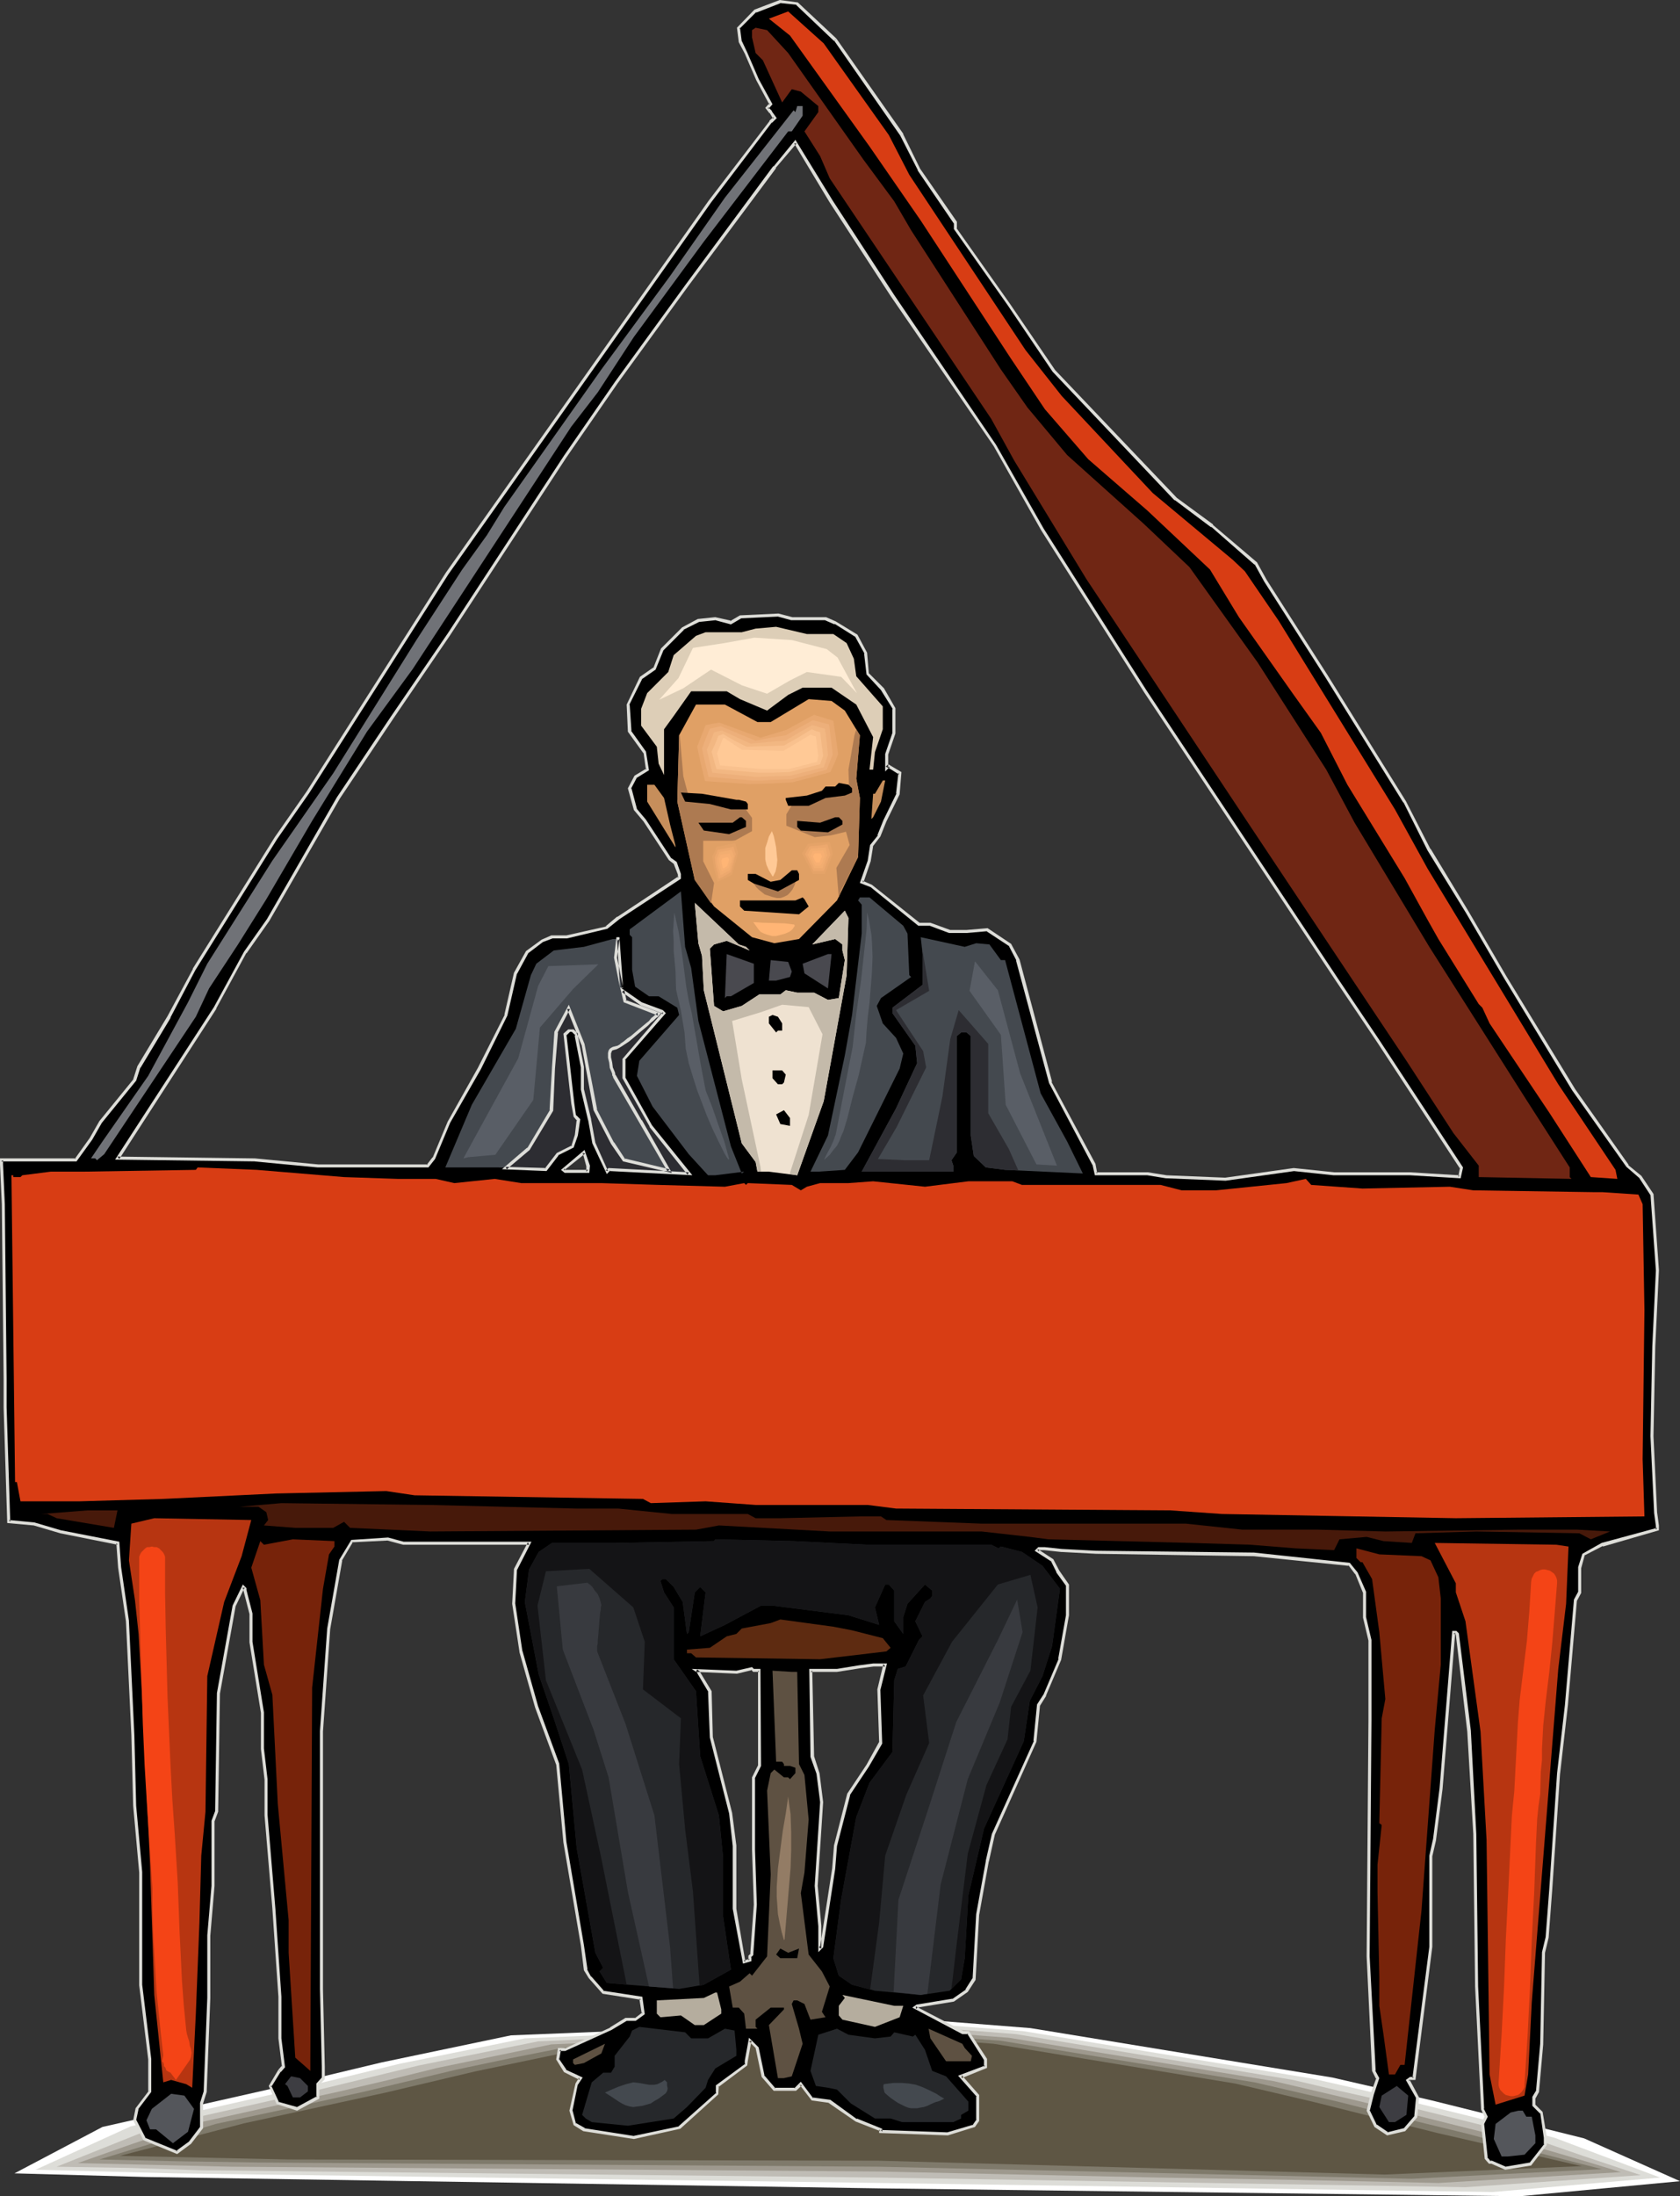 <?xml version="1.0" encoding="UTF-8" standalone="no"?>
<svg
   version="1.0"
   width="119.206mm"
   height="155.797mm"
   id="svg99"
   sodipodi:docname="Pianist 25.wmf"
   xmlns:inkscape="http://www.inkscape.org/namespaces/inkscape"
   xmlns:sodipodi="http://sodipodi.sourceforge.net/DTD/sodipodi-0.dtd"
   xmlns="http://www.w3.org/2000/svg"
   xmlns:svg="http://www.w3.org/2000/svg">
  <rect width="100%" height="100%" fill="#333333" stroke="none"/>
  <sodipodi:namedview
     id="namedview99"
     pagecolor="#ffffff"
     bordercolor="#000000"
     borderopacity="0.25"
     inkscape:showpageshadow="2"
     inkscape:pageopacity="0.0"
     inkscape:pagecheckerboard="0"
     inkscape:deskcolor="#d1d1d1"
     inkscape:document-units="mm" />
  <defs
     id="defs1">
    <pattern
       id="WMFhbasepattern"
       patternUnits="userSpaceOnUse"
       width="6"
       height="6"
       x="0"
       y="0" />
  </defs>
  <path
     style="fill:#ffffff;fill-opacity:1;fill-rule:evenodd;stroke:none"
     d="m 27.472,570.255 45.086,-10.18 29.734,-7.11 34.744,-7.272 48.157,-1.939 64.478,-2.101 26.664,2.101 80.962,13.25 26.664,6.14 40.885,10.18 25.694,11.473 -42.986,4.04 -171.134,-2.101 -197.637,-3.07 -34.906,-0.97 z"
     id="path1" />
  <path
     style="fill:#ddddd8;fill-opacity:1;fill-rule:evenodd;stroke:none"
     d="m 35.067,570.093 43.632,-9.857 28.603,-6.948 16.806,-3.393 16.645,-3.393 23.109,-0.97 23.109,-0.97 30.866,-0.97 30.866,-0.97 12.928,0.97 12.766,0.97 77.73,12.766 12.766,2.909 12.766,3.07 19.715,4.848 19.554,5.009 28.28,10.665 -22.462,1.939 -22.462,1.939 -164.024,-2.424 -94.859,-1.293 -94.859,-1.293 -18.422,-0.485 -18.584,-0.485 12.766,-5.817 z"
     id="path2" />
  <path
     style="fill:#bfbcb5;fill-opacity:1;fill-rule:evenodd;stroke:none"
     d="m 42.662,569.932 42.339,-9.534 27.31,-6.625 15.998,-3.232 15.998,-3.232 44.278,-1.939 29.734,-0.97 29.573,-0.97 24.563,1.939 74.336,12.281 12.282,2.909 12.282,2.747 37.814,9.372 15.352,5.333 15.514,5.171 -47.026,3.232 -156.914,-2.585 -90.981,-0.97 -90.981,-0.97 -19.392,-0.646 -19.554,-0.323 z"
     id="path3" />
  <path
     style="fill:#9e998e;fill-opacity:1;fill-rule:evenodd;stroke:none"
     d="m 50.258,569.77 20.362,-4.525 20.523,-4.525 13.09,-3.07 13.09,-3.232 30.542,-6.302 42.501,-1.778 56.56,-1.778 23.594,1.778 71.104,11.635 23.432,5.494 18.099,4.525 18.099,4.525 16.806,4.848 8.242,2.424 8.403,2.585 -48.965,2.909 -37.33,-0.808 -37.491,-0.646 -74.982,-1.616 -86.941,-0.646 -86.941,-0.646 -20.685,-0.485 -20.523,-0.485 14.706,-5.171 z"
     id="path4" />
  <path
     style="fill:#7f7a6b;fill-opacity:1;fill-rule:evenodd;stroke:none"
     d="m 57.853,569.447 19.715,-4.201 19.715,-4.363 25.048,-5.979 14.544,-3.07 14.706,-2.909 40.4,-1.778 27.149,-0.808 26.987,-0.97 11.15,0.97 11.15,0.808 68.034,11.15 11.15,2.585 11.15,2.585 17.291,4.363 17.291,4.201 18.099,4.848 18.099,4.686 -25.533,1.293 -25.371,1.293 -142.854,-3.232 -165.963,-1.131 -21.654,-0.323 -21.493,-0.485 z"
     id="path5" />
  <path
     style="fill:#5e5644;fill-opacity:1;fill-rule:evenodd;stroke:none"
     d="m 65.448,569.286 37.976,-8.241 23.917,-5.656 27.795,-5.817 38.461,-1.616 51.712,-1.616 21.17,1.616 64.802,10.665 21.331,5.009 32.805,8.241 38.784,8.888 -52.843,2.262 -135.744,-3.717 -158.206,-0.323 -45.248,-0.97 z"
     id="path6" />
  <path
     style="fill:#000000;fill-opacity:1;fill-rule:evenodd;stroke:none"
     d="m 235.775,453.101 1.616,-6.787 h -3.232 l -3.555,0.485 -6.141,1.131 h -7.11 l 0.485,22.946 1.616,4.525 0.97,7.756 -1.616,22.461 1.131,10.665 v 6.14 l 0.485,-0.485 3.07,-20.845 0.485,-6.14 3.555,-13.897 5.171,-7.595 3.555,-6.14 z m -11.797,-442.436 17.938,25.531 4.525,9.211 9.696,14.22 v 1.616 l 14.382,20.36 12.12,17.937 32.643,34.257 9.858,7.11 11.635,10.18 2.586,4.686 16.322,25.531 21.008,33.611 6.626,12.927 10.181,16.805 10.181,17.29 18.422,30.218 14.382,20.36 3.394,3.07 3.07,4.686 1.616,20.36 -1.131,20.36 -0.485,24.077 0.97,20.36 0.646,3.555 v 1.131 l -14.867,4.04 -5.01,2.585 -1.131,3.555 v 6.625 l -0.97,2.101 -2.586,28.117 -2.101,18.26 -2.101,31.187 -0.808,12.927 -1.131,4.04 -0.485,24.4 -0.97,12.766 -1.131,1.616 v 1.939 l 2.101,2.101 1.131,6.787 v 1.939 l -4.202,5.171 -6.626,0.97 -3.555,-1.454 h -0.646 l -0.808,-1.131 -1.131,-9.211 1.131,-1.939 -1.131,-2.101 -1.616,-32.803 -0.485,-40.883 -1.454,-27.47 -3.07,-26.178 -0.485,-0.485 h -0.646 l -3.394,42.014 -1.616,13.735 -1.131,4.201 v 24.4 l -4.525,35.227 h -0.97 l -0.485,0.485 2.586,4.686 -0.646,5.171 -2.909,3.393 -4.525,1.131 -3.232,-2.101 -1.939,-4.04 0.97,-4.525 1.454,-4.201 -0.97,-1.939 -1.454,-30.702 0.485,-63.344 v -21.492 l -1.616,-6.14 v -6.625 l -2.101,-5.171 -1.939,-2.424 -25.533,-2.585 -42.339,-0.646 -9.211,-0.485 -4.525,-0.485 h -1.616 l -0.485,0.485 4.04,2.747 1.454,2.909 2.586,3.555 v 8.241 l -1.939,11.796 -4.04,9.534 -1.616,2.747 -0.97,9.695 -11.312,24.885 -1.454,7.272 -2.586,14.22 -1.131,17.452 -1.939,3.07 -3.555,2.585 -9.696,1.454 -0.485,0.485 12.605,6.625 h 1.616 l 4.686,7.272 v 1.939 l -6.626,2.585 4.525,5.171 v 6.625 l -1.131,1.454 -6.949,2.101 -17.938,-0.485 v -0.646 l -6.626,-2.424 -7.11,-5.009 -4.686,-0.646 -3.07,-4.04 -1.454,1.454 h -5.656 l -3.07,-3.555 -1.454,-7.595 -2.101,-1.939 -0.97,5.494 v 0.97 l -7.757,5.656 v 2.101 l -10.181,9.049 -12.12,2.747 -13.413,-2.262 -2.424,-1.454 -0.97,-3.555 1.454,-7.11 0.97,-1.616 -4.04,-1.939 -2.101,-3.07 0.485,-2.585 h 1.616 l 12.282,-5.656 3.878,-2.424 h 2.586 l 2.101,-1.616 -0.485,-4.201 -10.181,-1.454 -3.555,-4.04 -1.131,-2.101 -0.97,-6.625 -4.525,-27.632 -2.101,-20.845 -5.656,-15.351 -4.04,-14.866 -1.939,-12.766 0.485,-9.211 3.555,-7.11 h -33.774 l -4.04,-0.97 -9.696,0.485 -3.07,5.171 -3.07,18.26 -2.101,27.632 v 68.999 l 0.485,20.845 v 3.07 l -1.454,1.616 v 3.555 l -5.656,3.07 -5.01,-1.454 -2.101,-4.686 2.586,-4.04 0.97,-1.131 -0.97,-7.595 v -11.15 l -1.616,-23.592 -1.939,-25.047 v -9.695 l -1.131,-8.08 v -9.857 L 67.387,440.174 v -7.595 l -1.616,-6.14 v -0.485 l -0.485,-0.485 -2.586,5.009 -4.04,23.431 -0.485,31.833 -0.97,2.585 v 17.29 l -1.131,13.412 v 16.644 l -0.97,25.047 -1.131,3.232 v 6.464 l -3.07,4.201 -3.394,2.424 -8.726,-3.555 -2.586,-5.009 0.485,-3.07 3.555,-4.686 v -8.564 l -2.586,-20.037 V 502.064 l -1.454,-17.937 -0.485,-18.906 -1.616,-30.541 -2.101,-14.382 -0.485,-6.625 -15.352,-3.07 -6.949,-2.101 -6.787,-0.485 -0.97,-30.702 v -7.595 L 0.97,322.859 0.323,312.194 V 311.063 H 20.362 l 4.04,-5.656 2.586,-4.525 9.211,-11.311 0.97,-3.555 8.08,-13.412 6.787,-12.604 21.978,-35.227 8.565,-12.281 37.33,-58.819 70.458,-99.702 16.322,-21.33 0.97,-1.131 -0.97,-1.454 -0.97,-1.131 0.97,-0.97 -3.555,-6.625 -3.07,-7.11 -1.616,-3.07 -0.323,-3.717 4.525,-4.363 6.626,-2.747 4.525,0.646 z m 15.352,68.515 -16.322,-25.208 -9.696,-15.836 -5.656,6.787 -23.432,31.51 -18.907,26.016 -13.736,20.037 -31.189,47.508 -15.19,22.461 -14.382,21.492 -18.907,32.641 -6.141,8.726 -8.08,14.866 -26.179,40.398 36.845,0.485 16.806,1.454 h 29.573 l 1.616,-1.939 4.04,-9.695 8.242,-14.382 7.11,-14.382 2.586,-11.15 3.07,-5.656 4.04,-3.07 2.586,-0.97 h 4.04 l 10.666,-2.585 3.07,-2.585 16.322,-10.665 v -1.131 l -0.97,-2.909 -1.454,-1.131 -6.787,-10.18 -2.586,-3.07 -1.454,-5.656 1.454,-3.07 3.232,-1.939 -0.646,-4.686 -4.04,-5.494 -0.485,-7.272 3.555,-7.11 3.555,-2.424 2.101,-5.171 5.494,-5.656 4.202,-2.101 4.525,-0.485 4.202,0.97 2.424,-1.454 10.181,-0.646 3.717,1.131 h 9.05 l 2.586,0.97 5.656,3.555 2.586,4.686 0.485,5.494 4.04,4.201 3.07,5.171 v 6.464 l -2.101,5.656 v 3.717 l 0.646,-0.485 2.909,1.939 -0.485,5.494 -3.394,7.272 -1.616,4.04 -2.101,2.585 -0.485,4.04 -2.101,5.656 2.586,1.131 12.766,10.18 h 3.07 l 5.171,2.101 h 4.525 l 5.656,-0.646 6.141,4.04 1.939,4.201 8.726,32.803 11.635,21.976 0.646,2.424 h 13.736 l 5.171,0.97 15.837,0.485 18.261,-2.424 10.827,0.97 h 20.362 l 13.251,0.97 0.646,-2.585 -22.624,-34.096 -10.666,-15.998 -51.55,-77.564 -27.634,-43.306 -12.766,-22.623 z M 157.722,314.133 v -1.616 l -1.131,-3.555 -5.656,4.686 0.646,0.485 z m 45.894,133.797 h -1.454 l -0.485,-0.485 -4.202,0.808 -10.827,-0.323 0.646,0.323 3.07,5.171 0.485,12.443 5.171,20.199 0.97,8.888 v 16.805 l 2.586,14.382 1.454,-0.485 v -1.131 l 0.646,-0.485 0.97,-13.412 -0.485,-14.705 v -19.391 l 1.454,-3.07 z"
     id="path7" />
  <path
     style="fill:#ddddd8;fill-opacity:1;fill-rule:evenodd;stroke:none"
     d="m 236.098,453.101 v 0 l 1.778,-7.11 h -3.717 l -3.717,0.485 -5.979,0.97 v 0 h -7.434 l 0.323,23.592 1.616,4.525 v 0 l 0.97,7.595 v 0 l -1.454,22.461 v 0 l 0.97,10.827 v -0.162 7.11 l 1.293,-1.293 3.232,-21.007 0.485,-6.14 v 0 l 3.555,-13.735 -0.162,0.162 5.171,-7.756 3.555,-6.14 -0.485,-14.382 -0.808,-0.162 0.485,14.382 v -0.323 l -3.394,6.14 -5.171,7.756 -3.555,13.897 -0.485,6.14 -3.232,21.007 0.162,-0.323 -0.485,0.485 0.646,0.323 v -6.14 0 l -0.97,-10.665 v 0 l 1.454,-22.461 -0.97,-7.756 -1.454,-4.525 v 0 l -0.485,-22.946 -0.485,0.323 h 7.11 v 0 l 6.141,-0.97 3.717,-0.485 h -0.162 3.232 l -0.485,-0.646 -1.616,6.787 z"
     id="path8" />
  <path
     style="fill:#ddddd8;fill-opacity:1;fill-rule:evenodd;stroke:none"
     d="m 223.655,10.988 v -0.162 l 17.776,25.531 v 0 l 4.686,9.211 v 0.162 l 9.696,14.22 v -0.323 1.778 l 14.382,20.36 12.12,17.937 0.162,0.162 32.482,34.257 h 0.162 l 9.696,7.272 v -0.162 l 11.635,10.18 v -0.162 l 2.586,4.686 v 0 l 16.322,25.531 21.008,33.773 v -0.162 l 6.464,12.927 v 0 l 10.342,16.805 10.181,17.452 18.261,30.056 14.544,20.522 3.555,3.07 -0.162,-0.162 3.07,4.686 v -0.162 l 1.454,20.36 v 0 l -0.97,20.36 -0.485,24.077 0.97,20.36 v 0.162 l 0.485,3.555 v -0.162 1.131 l 0.323,-0.485 -14.867,4.04 -5.171,2.909 -1.131,3.555 v 6.787 -0.162 l -1.131,2.101 -2.424,28.278 -2.101,18.26 v 0 l -2.101,31.187 v 0 l -0.97,12.766 v 0 l -0.97,4.04 -0.485,24.562 v 0 l -1.131,12.766 v -0.162 l -0.97,1.616 v 2.424 l 2.101,2.101 v -0.323 l 0.97,6.787 v 0 1.939 l 0.162,-0.323 -4.04,5.171 0.162,-0.162 -6.626,1.131 h 0.162 l -3.717,-1.616 h -0.646 l 0.323,0.162 -0.97,-1.131 0.162,0.323 -0.97,-9.211 -0.162,0.323 1.131,-2.262 -1.131,-2.262 0.162,0.162 -1.616,-32.803 -0.485,-40.883 -1.454,-27.47 v -0.162 l -3.232,-26.178 -0.646,-0.646 h -1.131 l -3.394,42.175 -1.778,13.897 v -0.162 l -0.97,4.363 v 24.4 0 l -4.525,35.227 0.323,-0.323 h -0.97 l -1.131,0.808 2.747,4.848 v -0.162 l -0.485,5.009 0.162,-0.162 -3.07,3.555 0.162,-0.162 -4.525,1.131 h 0.323 l -3.07,-2.101 v 0.162 l -1.939,-4.04 v 0.323 l 1.131,-4.525 1.454,-4.363 -1.131,-2.101 0.162,0.162 -1.616,-30.702 0.485,-63.344 v -21.492 l -1.454,-6.14 v 0 -6.787 l -2.262,-5.171 -2.101,-2.585 -25.694,-2.747 v 0 l -42.339,-0.485 -9.211,-0.485 v 0 l -4.525,-0.485 v 0 h -1.778 l -0.97,0.97 4.525,2.909 -0.162,-0.162 1.454,2.909 v 0.162 l 2.586,3.555 v -0.323 8.241 0 l -2.101,11.796 0.162,-0.162 -4.04,9.534 v 0 l -1.778,2.747 -0.97,9.857 0.162,-0.162 -11.312,25.047 -1.616,7.11 v 0.162 l -2.586,14.22 v 0 l -0.97,17.452 v -0.323 l -1.939,3.07 h 0.162 l -3.717,2.585 0.323,-0.162 -9.858,1.616 -1.131,0.808 13.413,7.11 h 1.616 l -0.323,-0.162 4.525,7.11 v -0.162 1.939 l 0.323,-0.323 -7.272,2.747 5.01,5.656 -0.162,-0.323 v 6.625 l 0.162,-0.323 -1.131,1.616 0.323,-0.162 -7.11,2.101 h 0.162 l -17.938,-0.646 0.323,0.485 v -0.808 l -6.787,-2.747 v 0.162 l -7.11,-5.171 -4.848,-0.646 0.323,0.323 -3.394,-4.525 -1.778,1.778 0.323,-0.162 h -5.656 l 0.323,0.162 -3.07,-3.555 0.162,0.323 -1.616,-7.756 -2.586,-2.585 -1.131,6.14 v 1.131 l 0.162,-0.323 -7.918,5.817 v 2.262 l 0.162,-0.323 -10.181,9.049 h 0.162 l -12.282,2.585 h 0.162 l -13.413,-2.101 h 0.323 l -2.586,-1.454 0.162,0.323 -0.97,-3.717 v 0.162 l 1.454,-7.11 v 0.162 l 1.293,-1.939 -4.525,-2.101 h 0.162 l -2.101,-3.07 0.162,0.323 0.485,-2.585 -0.485,0.323 h 1.616 l 12.443,-5.656 v 0 l 4.04,-2.424 h -0.323 2.747 l 2.424,-1.778 -0.646,-4.686 -10.504,-1.616 0.323,0.162 -3.555,-4.04 v 0.162 l -1.131,-2.101 0.162,0.162 -0.97,-6.625 -4.686,-27.632 -1.939,-21.007 -5.656,-15.351 -4.202,-14.866 v 0.162 l -1.939,-12.927 v 0.162 l 0.485,-9.211 v 0.162 l 3.878,-7.595 h -34.421 0.162 l -4.202,-1.131 -9.858,0.646 -3.232,5.332 -3.232,18.421 -1.939,27.47 v 69.161 l 0.485,20.845 v 3.07 -0.162 l -1.454,1.616 v 3.717 l 0.162,-0.323 -5.656,3.07 0.323,-0.162 -5.171,-1.454 0.323,0.162 -2.101,-4.525 v 0.485 l 2.586,-4.201 v 0.162 l -0.646,-0.646 v 0 l -2.586,4.363 2.101,4.848 5.494,1.778 5.979,-3.232 v -3.878 l -0.162,0.323 1.616,-1.616 v -3.393 l -0.485,-20.845 v -68.999 0 l 1.939,-27.47 3.232,-18.421 -0.162,0.162 3.07,-5.171 -0.323,0.162 9.696,-0.485 h -0.162 l 4.202,1.131 h 33.774 l -0.323,-0.646 -3.717,7.11 -0.485,9.372 1.939,12.766 v 0.162 l 4.202,14.866 5.656,15.351 v -0.162 l 1.939,21.007 4.686,27.632 0.808,6.625 1.293,2.101 3.717,4.201 10.342,1.616 -0.485,-0.323 0.646,4.04 0.162,-0.323 -2.101,1.616 0.162,-0.162 h -2.586 l -4.202,2.585 h 0.162 l -12.282,5.656 0.162,-0.162 h -1.939 l -0.485,3.07 2.101,3.393 4.202,2.101 -0.162,-0.646 -0.97,1.616 -1.616,7.272 1.131,3.878 2.586,1.616 13.574,2.101 12.443,-2.747 10.181,-9.211 0.162,-2.262 -0.162,0.323 7.757,-5.817 0.162,-1.131 v 0 l 0.97,-5.494 -0.646,0.162 1.939,1.939 -0.162,-0.162 1.616,7.756 3.232,3.717 h 5.979 l 1.616,-1.454 -0.646,-0.162 3.232,4.201 4.686,0.646 h -0.162 l 7.272,5.009 6.626,2.585 -0.323,-0.485 v 0.97 l 18.422,0.646 7.272,-2.262 1.131,-1.616 v -6.948 l -4.686,-5.332 v 0.808 l 6.787,-2.747 v -2.424 l -4.848,-7.433 h -1.778 0.323 l -12.766,-6.625 v 0.646 l 0.646,-0.485 -0.323,0.162 9.858,-1.616 3.717,-2.585 2.101,-3.232 0.97,-17.613 v 0.162 l 2.586,-14.382 v 0.162 l 1.616,-7.272 v 0 l 11.15,-24.885 0.97,-9.857 v 0.162 l 1.616,-2.585 v -0.162 l 4.04,-9.534 2.101,-11.958 v 0 -8.241 l -2.586,-3.717 v 0 l -1.616,-3.07 -4.202,-2.747 0.162,0.646 0.485,-0.485 -0.323,0.162 h 1.616 -0.162 l 4.525,0.485 h 0.162 l 9.211,0.485 42.339,0.646 v 0 l 25.371,2.585 -0.162,-0.323 1.939,2.585 v -0.162 l 2.101,5.171 v -0.162 6.787 l 1.454,6.14 v -0.162 21.492 l -0.485,63.344 1.454,30.702 1.131,2.262 v -0.323 l -1.454,4.04 -1.131,4.686 2.101,4.363 3.394,2.262 4.848,-1.131 3.232,-3.717 0.485,-5.333 -2.586,-4.848 -0.162,0.485 0.646,-0.485 -0.323,0.162 h 1.454 l 4.525,-35.712 v 0 -24.4 0.162 l 0.97,-4.201 v 0 l 1.778,-13.897 3.394,-41.852 -0.485,0.323 h 0.646 l -0.323,-0.162 0.485,0.485 -0.162,-0.162 3.07,26.016 v 0 l 1.616,27.47 0.485,40.883 1.616,32.965 0.97,2.101 v -0.323 l -0.97,2.101 0.97,9.372 1.131,1.293 h 0.808 -0.162 l 3.717,1.616 6.949,-1.131 4.202,-5.494 v -1.939 -0.162 l -1.131,-6.787 -2.101,-2.101 0.162,0.162 v -1.939 0.323 l 0.97,-1.778 1.131,-12.766 v -0.162 l 0.485,-24.4 v 0 l 0.97,-4.04 0.97,-12.927 v 0 l 2.101,-31.187 v 0.162 l 2.101,-18.421 2.424,-28.117 v 0.162 l 1.131,-2.101 v -6.787 0.162 l 0.97,-3.555 -0.162,0.162 5.01,-2.585 v 0.162 l 15.029,-4.363 v -1.293 0 l -0.485,-3.555 v 0 l -0.97,-20.36 0.485,-24.077 0.97,-20.36 v -0.162 l -1.454,-20.36 -3.232,-4.848 -3.555,-2.909 h 0.162 l -14.382,-20.36 -18.422,-30.218 -10.181,-17.452 -10.181,-16.805 v 0.162 l -6.626,-12.927 v 0 l -21.008,-33.773 -16.322,-25.531 v 0 l -2.586,-4.686 -11.797,-10.019 v -0.162 l -9.696,-7.11 v 0 L 282.962,99.217 v 0 l -12.12,-17.775 -14.382,-20.36 0.162,0.162 v -1.778 l -9.858,-14.22 v 0 l -4.525,-9.211 V 35.873 L 224.301,10.342 Z"
     id="path9" />
  <path
     style="fill:#ddddd8;fill-opacity:1;fill-rule:evenodd;stroke:none"
     d="m 75.306,555.55 1.131,-1.293 -0.97,-7.756 v 0 -11.15 l -1.616,-23.592 v 0 l -2.101,-25.208 v 0.162 -9.695 l -0.97,-8.241 v 0.162 -9.857 L 67.71,440.174 v 0 -7.595 l -1.616,-6.302 v 0.162 -0.646 l -0.97,-0.97 -2.747,5.656 -4.202,23.431 v 0 l -0.485,31.833 v -0.162 l -0.97,2.585 v 17.452 0 l -1.131,13.25 v 16.805 l -0.97,25.047 v 0 l -0.97,3.07 v 6.625 -0.162 l -3.07,4.04 0.162,-0.162 -3.555,2.585 h 0.485 l -8.726,-3.555 0.162,0.162 -2.586,-5.009 v 0.162 l 0.646,-3.07 -0.162,0.162 3.555,-4.686 v -8.888 l -2.424,-19.876 v 0 -30.218 l -1.616,-17.775 v 0 l -0.485,-18.906 -1.454,-30.541 v -0.162 l -2.101,-14.382 -0.485,-6.787 -15.675,-3.07 v 0 l -7.11,-2.101 -6.787,-0.646 0.323,0.485 -0.97,-30.702 v -7.595 L 1.293,322.859 0.808,312.194 v -1.131 l -0.485,0.323 H 20.523 l 4.202,-5.817 2.586,-4.525 v 0 l 9.211,-11.311 1.131,-3.555 v 0.162 l 8.08,-13.412 v -0.162 l 6.626,-12.604 v 0 l 21.978,-35.227 8.565,-12.281 37.33,-58.658 70.458,-99.702 16.322,-21.492 v 0.162 l 1.293,-1.293 -1.293,-1.778 v -0.162 l -0.97,-0.97 v 0.485 l 1.131,-1.293 -3.717,-6.787 -3.07,-7.11 -1.454,-3.07 v 0.162 l -0.485,-3.717 -0.162,0.323 4.525,-4.525 v 0.162 l 6.626,-2.585 h -0.323 l 4.686,0.485 h -0.323 l 10.181,9.695 0.646,-0.646 L 213.959,0.646 209.111,0 l -6.787,2.585 -4.686,4.848 0.485,3.878 1.616,3.07 3.07,7.11 3.555,6.625 v -0.485 l -1.131,1.293 1.131,1.454 v -0.162 l 0.97,1.616 0.162,-0.485 -1.131,0.97 v 0.162 l -16.322,21.33 -70.458,99.702 -37.33,58.658 -8.565,12.281 -21.978,35.227 v 0.162 l -6.787,12.604 v 0 l -8.08,13.412 -1.131,3.555 0.162,-0.162 -9.211,11.311 v 0 l -2.586,4.525 -4.04,5.656 0.323,-0.162 H 0 v 1.616 l 0.485,10.665 0.485,46.861 v 7.595 l 0.97,31.025 7.11,0.646 v 0 l 7.11,2.101 v 0 l 15.352,3.07 -0.323,-0.485 0.485,6.625 2.101,14.382 v 0 l 1.454,30.541 0.485,18.906 v 0 l 1.616,17.937 v 0 30.056 0.162 l 2.424,19.876 v 0 8.564 l 0.162,-0.162 -3.555,4.686 -0.646,3.232 2.747,5.333 9.05,3.717 3.717,-2.747 3.232,-4.201 v -6.625 0 l 0.97,-3.07 0.97,-25.208 v -16.644 0 l 1.131,-13.412 v 0 -17.29 0 l 0.97,-2.585 0.485,-31.833 v 0.162 l 4.202,-23.431 v 0 l 2.424,-5.009 -0.646,0.162 0.485,0.323 -0.162,-0.162 v 0.485 l 1.616,6.302 v -0.162 7.595 0.162 l 3.07,18.906 v -0.162 9.857 0 l 0.97,8.241 v -0.162 9.695 0 l 2.101,25.047 v 0 l 1.616,23.592 v 11.15 0 l 0.97,7.756 v -0.485 l -0.97,1.131 z"
     id="path10" />
  <path
     style="fill:#ddddd8;fill-opacity:1;fill-rule:evenodd;stroke:none"
     d="M 239.653,78.856 223.331,53.81 213.312,37.489 l -5.818,7.11 h -0.162 l -23.432,31.672 -18.907,26.016 -13.736,19.876 -31.189,47.669 -15.352,22.461 -14.382,21.492 v 0 l -18.746,32.641 -6.141,8.726 v 0 l -8.08,14.866 v 0 l -26.502,40.883 37.491,0.485 h -0.162 l 16.968,1.616 v 0 h 29.734 l 1.778,-2.262 4.04,-9.695 8.242,-14.382 7.11,-14.382 2.586,-11.311 v 0.162 l 3.07,-5.656 -0.162,0.162 4.04,-3.07 v 0 l 2.586,-0.97 h -0.162 4.04 l 10.827,-2.585 3.232,-2.585 v 0 l 16.483,-10.827 v -1.293 l -1.131,-3.232 -1.616,-1.131 0.162,0.162 -6.787,-10.342 v 0 l -2.586,-3.07 0.162,0.162 -1.454,-5.494 -0.162,0.162 1.616,-3.07 -0.162,0.162 3.394,-2.101 -0.808,-5.009 -4.04,-5.656 0.162,0.323 -0.485,-7.272 -0.162,0.162 3.555,-7.11 -0.162,0.162 3.717,-2.585 2.101,-5.171 v 0 l 5.494,-5.494 h -0.162 l 4.202,-2.101 h -0.162 l 4.686,-0.485 h -0.162 l 4.202,1.131 2.747,-1.616 h -0.323 l 10.181,-0.485 v 0 l 3.555,0.97 h 9.211 -0.162 l 2.586,1.131 v -0.162 l 5.656,3.555 -0.162,-0.162 2.586,4.686 -0.162,-0.162 0.646,5.656 4.04,4.363 -0.162,-0.162 3.232,5.171 -0.162,-0.162 v 6.464 0 l -1.939,5.656 v 4.686 l 1.293,-1.293 -0.646,0.162 3.07,1.939 -0.162,-0.485 -0.646,5.656 0.162,-0.162 -3.555,7.272 v 0 l -1.616,4.04 h 0.162 l -2.101,2.585 -0.646,4.201 v 0 l -2.101,5.979 2.909,1.131 v 0 l 12.766,10.342 h 3.232 -0.162 l 5.171,1.939 h 4.686 l 5.656,-0.485 h -0.323 l 6.141,4.04 -0.162,-0.162 2.101,4.04 -0.162,-0.162 8.888,32.965 11.635,21.976 v -0.162 l 0.646,2.909 h 14.059 v 0 l 5.01,0.808 h 0.162 l 15.837,0.646 v 0 l 18.422,-2.585 h -0.162 l 10.666,1.131 h 20.523 l 13.574,0.808 0.646,-2.909 -22.624,-34.419 -10.666,-15.836 -51.55,-77.564 -27.634,-43.468 v 0 l -12.766,-22.461 v 0 l -27.472,-40.398 -0.808,0.485 27.634,40.236 v 0 l 12.766,22.623 v 0 l 27.634,43.468 51.55,77.564 10.666,15.836 22.462,34.257 v -0.323 l -0.485,2.585 0.323,-0.485 -13.251,-0.808 h -20.362 v 0 l -10.827,-1.131 -18.422,2.585 h 0.162 l -15.837,-0.646 v 0 l -5.01,-0.808 h -13.898 l 0.323,0.323 -0.485,-2.585 -11.797,-21.976 h 0.162 l -8.726,-32.803 -2.262,-4.201 -6.302,-4.201 -5.656,0.485 v 0 h -4.525 0.162 l -5.333,-1.939 h -3.07 0.162 l -12.766,-10.18 -2.586,-1.131 0.323,0.485 1.939,-5.656 0.646,-4.04 -0.162,0.162 2.101,-2.747 1.616,-4.04 v 0 l 3.555,-7.272 0.485,-5.979 -3.555,-2.101 -0.646,0.646 0.646,0.323 v -3.717 0.162 l 1.939,-5.656 v -6.787 l -3.07,-5.332 -4.04,-4.04 v 0.162 l -0.485,-5.656 -2.586,-4.848 -5.818,-3.555 -2.586,-1.131 h -9.211 0.162 l -3.717,-0.97 -10.342,0.485 -2.747,1.616 0.485,-0.162 -4.363,-0.97 -4.686,0.485 -4.202,2.262 -5.656,5.656 -2.101,5.333 0.162,-0.323 -3.717,2.585 -3.555,7.433 0.323,7.272 4.202,5.817 v -0.162 l 0.646,4.525 0.162,-0.323 -3.232,1.939 -1.778,3.393 1.616,5.817 2.586,3.07 v 0 l 6.787,10.342 1.454,1.131 -0.162,-0.162 1.131,2.909 v -0.162 1.131 l 0.162,-0.485 -16.322,10.827 h -0.162 l -3.07,2.585 h 0.323 l -10.827,2.424 h 0.162 -4.202 l -2.586,1.131 -4.202,3.07 -3.232,5.817 -2.586,11.311 0.162,-0.162 -7.272,14.382 -8.08,14.382 -4.04,9.695 v -0.162 l -1.616,2.101 0.323,-0.162 h -29.573 0.162 l -16.968,-1.616 v 0 l -36.845,-0.485 0.485,0.646 26.018,-40.236 v -0.162 l 8.08,-14.866 v 0.162 l 6.141,-8.726 18.907,-32.803 v 0 l 14.382,-21.492 15.19,-22.3 31.189,-47.669 13.736,-19.876 18.907,-26.016 23.594,-31.672 h -0.162 l 5.656,-6.625 h -0.646 l 9.534,15.836 16.322,25.047 z"
     id="path11" />
  <path
     style="fill:#ddddd8;fill-opacity:1;fill-rule:evenodd;stroke:none"
     d="m 158.045,314.456 0.162,-1.939 -1.454,-4.201 -6.302,5.333 0.97,0.808 h 6.626 l -0.323,-0.808 h -6.141 l 0.323,0.162 -0.646,-0.485 v 0.485 l 5.656,-4.525 -0.646,-0.162 0.97,3.555 v -0.162 1.616 l 0.485,-0.485 z"
     id="path12" />
  <path
     style="fill:#ddddd8;fill-opacity:1;fill-rule:evenodd;stroke:none"
     d="m 203.939,447.446 h -1.778 l 0.162,0.162 -0.646,-0.646 -4.202,0.97 v 0 l -11.958,-0.485 1.616,1.131 h -0.162 l 3.07,5.171 -0.162,-0.323 0.485,12.443 5.171,20.36 v 0 l 0.97,8.726 v 0 16.805 l 2.747,14.705 2.262,-0.646 v -1.293 l -0.162,0.323 0.646,-0.646 0.97,-13.574 -0.485,-14.705 v -19.391 0.162 l 1.616,-3.232 -0.162,-26.016 -0.646,0.485 v 25.531 -0.162 l -1.616,3.232 v 19.391 l 0.485,14.705 -0.97,13.412 0.162,-0.323 -0.646,0.646 v 1.293 l 0.323,-0.485 -1.616,0.485 0.485,0.323 -2.424,-14.22 v 0 -16.805 -0.162 l -1.131,-8.726 v 0 l -5.171,-20.36 v 0.162 l -0.323,-12.443 -3.232,-5.333 -0.646,-0.485 -0.323,0.646 10.989,0.485 4.04,-0.97 -0.323,-0.162 0.646,0.646 h 1.616 l -0.323,-0.323 z"
     id="path13" />
  <path
     style="fill:#d83d14;fill-opacity:1;fill-rule:evenodd;stroke:none"
     d="m 238.36,36.196 5.494,10.665 31.189,47.023 9.696,12.281 24.402,26.016 21.493,17.937 3.232,3.07 9.05,13.25 31.189,50.578 8.726,15.836 35.067,57.85 15.352,22.946 0.485,2.424 -7.11,-0.485 -11.15,-17.29 -15.998,-23.915 -1.939,-4.201 -0.97,-0.97 -10.827,-17.452 -2.909,-5.171 -6.141,-11.15 -15.352,-25.047 -7.11,-13.897 -7.272,-10.18 -14.706,-20.845 -7.757,-12.766 -16.806,-15.836 -15.837,-13.735 -11.635,-13.412 L 271.003,95.985 246.925,59.142 233.189,39.267 211.858,9.534 l -5.656,-4.525 5.171,-1.939 9.534,8.564 z"
     id="path14" />
  <path
     style="fill:#702614;fill-opacity:1;fill-rule:evenodd;stroke:none"
     d="m 211.373,14.22 20.2,28.602 8.242,11.15 4.525,7.756 24.078,37.328 7.11,10.18 10.666,12.766 20.523,18.421 12.282,11.635 18.261,25.531 18.422,28.763 7.595,14.22 20.038,33.288 25.533,40.236 12.12,18.906 v 2.585 l 0.485,0.485 -24.886,-0.485 v -3.07 l -6.787,-8.726 -12.605,-19.391 -13.898,-20.845 -28.603,-42.983 -11.15,-16.805 -32.158,-48.477 -19.392,-31.833 -6.141,-11.15 -43.309,-64.475 -2.586,-5.979 -4.202,-6.625 3.717,-5.171 v -1.616 l -4.686,-3.878 -2.424,-0.646 -2.586,3.555 -5.171,-11.311 -1.939,-1.939 -0.97,-4.201 V 8.08 l 0.97,-0.646 3.07,0.646 z"
     id="path15" />
  <path
     style="fill:#707277;fill-opacity:1;fill-rule:evenodd;stroke:none"
     d="m 215.251,31.025 -2.909,4.201 h -0.97 l -22.624,29.571 -18.746,25.531 -9.696,14.866 -7.11,9.211 -42.501,64.96 -12.282,16.805 -14.706,23.915 -12.282,21.007 -7.595,12.119 -7.757,11.796 -3.555,7.595 -24.563,36.843 -1.939,1.616 -0.485,-0.485 h -1.131 l 3.07,-4.525 12.282,-17.613 10.666,-19.714 5.171,-10.342 17.453,-27.632 16.322,-23.431 22.301,-35.712 12.282,-18.906 6.626,-9.211 4.686,-7.595 26.018,-36.843 18.422,-25.047 14.706,-21.007 14.867,-18.906 3.555,-4.525 0.485,0.485 0.485,-1.616 h 1.454 z"
     id="path16" />
  <path
     style="fill:#ddceb7;fill-opacity:1;fill-rule:evenodd;stroke:none"
     d="m 223.493,169.994 3.555,2.424 1.939,4.201 0.646,4.686 7.11,8.08 v 6.14 l -2.101,6.14 -0.485,4.686 h -0.97 l 0.97,-8.726 -4.525,-8.726 -6.626,-4.525 h -7.757 l -3.878,1.939 -5.656,4.201 -7.272,-3.07 -3.555,-2.101 h -9.534 l -4.686,6.625 -2.586,3.555 v 12.281 l -1.454,-3.07 -0.485,-4.525 -4.202,-5.656 v -4.525 l 1.616,-4.201 5.656,-5.656 1.454,-4.525 5.979,-5.171 2.586,-0.97 h 9.696 l 3.717,-0.97 5.494,-0.485 8.242,1.939 z"
     id="path17" />
  <path
     style="fill:#e0a065;fill-opacity:1;fill-rule:evenodd;stroke:none"
     d="m 226.563,190.516 4.04,6.625 -0.97,11.635 0.97,5.171 -0.485,15.836 -5.656,11.635 -10.181,10.342 -6.626,1.131 -5.979,-1.616 -10.181,-8.241 -5.171,-7.11 -4.686,-21.007 0.485,-17.775 4.525,-8.241 h 7.757 l 8.726,4.686 h 3.555 l 10.181,-6.14 6.141,0.485 z"
     id="path18" />
  <path
     style="fill:#ad7a51;fill-opacity:1;fill-rule:evenodd;stroke:none"
     d="m 201.354,235.923 4.202,0.97 4.202,0.808 1.616,-0.97 1.616,-0.97 h 0.162 l 0.162,0.97 -0.323,0.808 -0.485,0.97 -0.646,0.808 -0.646,0.646 -0.97,0.485 -0.97,0.323 h -0.97 l -1.293,-0.323 -0.97,-0.323 -0.97,-0.323 -0.808,-0.646 -0.808,-0.646 -0.646,-0.646 -0.646,-0.97 z"
     id="path19" />
  <path
     style="fill:#ad7a51;fill-opacity:1;fill-rule:evenodd;stroke:none"
     d="m 210.888,221.38 v -3.07 l 1.939,-3.232 5.818,-1.939 6.464,-1.454 2.586,-1.131 -0.162,-4.201 1.616,-9.211 0.485,-1.616 0.97,1.616 -0.97,11.635 0.97,5.171 -0.485,15.836 -4.525,8.888 -0.646,1.939 -0.646,-7.918 3.555,-6.14 -0.97,-3.555 -4.04,0.97 -4.363,0.485 z"
     id="path20" />
  <path
     style="fill:#ad7a51;fill-opacity:1;fill-rule:evenodd;stroke:none"
     d="m 182.285,196.98 0.97,11.15 1.454,5.494 8.242,0.485 6.141,1.616 2.586,3.555 v 3.555 l -4.686,2.585 h -8.403 v 5.494 l 2.909,5.817 -0.808,5.494 -4.363,-6.302 -4.686,-21.007 0.485,-17.775 z"
     id="path21" />
  <path
     style="fill:#c68e5b;fill-opacity:1;fill-rule:evenodd;stroke:none"
     d="m 236.259,214.916 -2.101,4.201 -0.485,0.485 0.485,-6.787 h 0.485 l 2.101,-3.555 h 0.646 z"
     id="path22" />
  <path
     style="fill:#000000;fill-opacity:1;fill-rule:evenodd;stroke:none"
     d="m 228.503,211.361 v 1.131 l -1.939,0.808 -5.171,0.646 -4.525,2.101 h -5.494 l -0.646,-1.616 v -0.485 l 5.656,-0.646 4.04,-1.293 0.97,-1.131 h 2.586 l 0.97,-0.97 2.586,0.485 z"
     id="path23" />
  <path
     style="fill:#c68e5b;fill-opacity:1;fill-rule:evenodd;stroke:none"
     d="m 178.083,213.947 1.616,7.11 1.454,5.656 v 0.485 l -7.595,-12.281 v -4.525 h 1.939 z"
     id="path24" />
  <path
     style="fill:#000000;fill-opacity:1;fill-rule:evenodd;stroke:none"
     d="m 197.475,214.431 h 0.646 l 1.939,0.485 0.485,0.646 v 1.454 h -4.525 l -5.656,-1.454 -6.626,-0.646 -1.131,-2.424 5.656,0.323 z"
     id="path25" />
  <path
     style="fill:#000000;fill-opacity:1;fill-rule:evenodd;stroke:none"
     d="m 200.061,220.087 v 1.616 l -4.525,1.939 -6.787,-0.97 -1.454,-2.101 h 9.211 l 1.939,-1.454 h 0.485 z"
     id="path26" />
  <path
     style="fill:#000000;fill-opacity:1;fill-rule:evenodd;stroke:none"
     d="m 225.917,220.087 v 0.97 l -3.878,2.101 -7.272,-0.485 -0.485,-0.485 -0.485,-0.485 v -1.616 l 6.141,0.485 4.04,-1.454 h 0.97 z"
     id="path27" />
  <path
     style="fill:#000000;fill-opacity:1;fill-rule:evenodd;stroke:none"
     d="m 214.282,234.307 v 1.616 l -5.656,3.07 -6.464,-2.101 -1.616,-0.97 v -1.616 h 2.101 l 4.04,2.101 2.586,-0.485 3.07,-2.585 h 1.454 z"
     id="path28" />
  <path
     style="fill:#44494f;fill-opacity:1;fill-rule:evenodd;stroke:none"
     d="m 185.355,259.515 1.939,14.22 8.726,33.611 2.909,7.272 0.646,-0.485 -7.757,0.97 h -1.939 l -5.171,-5.656 -9.696,-12.766 -4.202,-8.241 0.646,-4.04 10.666,-12.281 -0.485,-1.939 -5.01,-3.07 h -2.586 l -3.717,-2.585 -0.808,-4.525 v -8.726 l -0.646,-0.646 v -1.454 l 13.736,-10.18 1.131,14.866 z"
     id="path29" />
  <path
     style="fill:#000000;fill-opacity:1;fill-rule:evenodd;stroke:none"
     d="m 216.867,243.033 -2.586,2.101 -14.706,-0.97 -1.131,-1.131 v -1.616 h 14.867 l 1.939,-0.808 0.485,0.485 z"
     id="path30" />
  <path
     style="fill:#44494f;fill-opacity:1;fill-rule:evenodd;stroke:none"
     d="m 242.239,248.204 1.131,2.101 0.485,11.15 0.485,0.485 -8.08,5.656 -1.131,2.101 1.616,4.686 3.555,3.878 1.939,4.201 -0.97,4.04 -11.15,22.461 -3.555,4.686 -7.11,0.485 h -2.101 l 4.686,-9.695 4.525,-21.492 1.939,-10.827 2.586,-21.815 v -7.756 l -0.97,-1.131 0.485,-0.808 h 2.586 z"
     id="path31" />
  <path
     style="fill:#efe2d1;fill-opacity:1;fill-rule:evenodd;stroke:none"
     d="m 200.061,253.86 0.97,0.97 -6.141,-2.585 -3.394,0.97 -1.131,1.131 1.131,15.351 2.424,1.454 5.01,-1.454 4.686,-3.07 h 5.656 l 1.454,-1.131 3.07,0.646 h 4.525 l 3.717,1.939 2.909,-0.485 1.616,-10.18 -0.646,-2.585 v -1.616 l -1.939,-1.454 -6.141,1.454 8.726,-9.049 0.97,1.939 -0.485,15.351 -6.141,33.773 -7.11,19.876 -7.595,-0.97 h -3.07 l -0.485,-2.585 -3.717,-5.009 -10.181,-41.044 -0.485,-9.211 -0.97,-3.393 -0.97,-10.827 11.797,11.15 z"
     id="path32" />
  <path
     style="fill:#44494f;fill-opacity:1;fill-rule:evenodd;stroke:none"
     d="m 261.792,252.89 3.555,0.323 3.07,4.201 h 1.131 l 9.534,35.712 7.11,12.927 4.202,8.564 -20.846,-0.97 -5.171,-0.646 -3.232,-3.07 -0.808,-5.494 v -26.663 l -1.131,-0.97 h -1.454 l -1.131,0.97 v 31.187 l -1.454,2.101 0.485,1.454 v 1.616 h -24.563 l 9.211,-16.967 5.656,-12.119 -0.485,-4.686 -6.141,-8.726 v -1.454 l 8.08,-6.14 v -8.241 l -0.485,-4.525 11.797,2.585 z"
     id="path33" />
  <path
     style="fill:#44494f;fill-opacity:1;fill-rule:evenodd;stroke:none"
     d="m 166.771,265.494 5.171,3.717 5.656,1.939 0.485,0.485 -10.666,12.281 v 5.171 l 7.11,12.766 10.181,12.766 -21.331,-0.97 -0.646,0.485 -3.555,-7.595 -0.97,-6.302 -2.101,-8.08 v -6.14 l -1.454,-8.241 v -0.485 l -0.97,-0.97 h -1.131 l -0.97,0.97 2.101,18.583 0.485,3.393 0.97,0.97 -0.485,4.201 -0.97,2.909 -4.202,2.101 -3.07,4.201 -12.766,-0.646 h -14.221 l 7.11,-16.805 11.797,-20.36 4.04,-14.382 1.454,-3.07 4.686,-3.555 8.08,-0.97 7.757,-2.101 h 1.454 z"
     id="path34" />
  <path
     style="fill:#49494f;fill-opacity:1;fill-rule:evenodd;stroke:none"
     d="m 202.162,263.555 -6.141,3.555 h -1.131 l -0.485,0.485 0.485,-11.796 7.272,2.585 z"
     id="path35" />
  <path
     style="fill:#49494f;fill-opacity:1;fill-rule:evenodd;stroke:none"
     d="m 222.039,265.009 -6.302,-4.04 -0.485,-2.585 6.787,-2.585 h 0.97 z"
     id="path36" />
  <path
     style="fill:#49494f;fill-opacity:1;fill-rule:evenodd;stroke:none"
     d="m 212.343,260.485 -0.485,1.454 -3.717,0.97 h -1.939 l 0.485,-5.494 4.686,0.485 z"
     id="path37" />
  <path
     style="fill:#000000;fill-opacity:1;fill-rule:evenodd;stroke:none"
     d="m 209.757,274.382 v 1.939 h -1.131 l -0.485,0.485 -1.939,-2.424 v -1.778 l 0.97,-0.485 1.454,0.485 z"
     id="path38" />
  <path
     style="fill:#000000;fill-opacity:1;fill-rule:evenodd;stroke:none"
     d="m 210.726,288.117 -0.485,2.101 -0.485,0.485 h -1.131 l -1.454,-1.616 v -2.101 h 2.586 z"
     id="path39" />
  <path
     style="fill:#000000;fill-opacity:1;fill-rule:evenodd;stroke:none"
     d="m 211.858,301.852 -2.586,-0.485 -1.131,-2.585 2.101,-1.131 1.616,2.101 z"
     id="path40" />
  <path
     style="fill:#d83d14;fill-opacity:1;fill-rule:evenodd;stroke:none"
     d="m 92.274,315.587 14.382,0.485 h 10.181 l 5.01,1.131 10.827,-1.131 7.11,1.131 h 21.493 l 15.352,0.485 17.776,0.485 5.171,-0.97 0.485,0.485 0.485,-0.485 11.797,0.485 2.424,1.454 1.616,-0.97 3.555,-0.97 h 7.595 l 6.626,-0.485 13.898,1.454 11.635,-1.454 h 11.797 l 2.586,0.97 h 37.168 l 5.656,1.454 h 9.211 l 18.907,-1.939 5.171,-1.131 1.454,1.616 13.736,0.97 23.432,-0.485 6.302,0.97 31.997,0.485 h 2.586 l 9.696,0.646 1.131,2.585 0.485,28.44 -0.485,39.913 0.485,15.351 -50.581,0.485 -62.701,-1.131 -13.898,-0.97 -73.528,-0.485 -7.595,-0.97 H 202.647 l -13.413,-0.97 -14.706,0.485 -2.101,-1.131 -61.246,-0.97 -7.595,-1.131 -29.573,0.646 -30.219,1.454 -22.462,0.646 H 5.494 L 4.525,397.353 H 4.04 L 3.07,315.103 h 0.485 v 0.485 h 1.939 l 0.485,-0.485 7.595,-0.97 h 8.726 l 30.219,-0.485 0.485,-0.646 15.837,0.646 z"
     id="path41" />
  <path
     style="fill:#47190a;fill-opacity:1;fill-rule:evenodd;stroke:none"
     d="m 154.651,404.463 h 11.15 l 14.382,1.454 h 20.362 l 2.101,1.131 h 6.626 l 21.331,-0.485 h 5.656 l 1.454,0.97 25.533,0.97 h 54.782 l 15.19,1.616 h 20.362 l 17.938,0.485 35.229,-0.485 h 16.322 l 8.726,0.485 -5.171,2.101 -3.07,-1.616 -27.634,-0.485 -16.322,0.485 -0.97,2.585 -7.595,-0.485 -4.525,-1.131 -7.272,0.646 -1.454,2.909 -10.342,-0.485 -12.12,-0.97 -15.837,-0.485 -38.299,-0.97 -5.01,-0.646 -12.928,-1.454 h -40.723 l -29.734,-1.616 -6.141,1.131 -71.266,0.485 -21.493,-0.97 -1.616,-1.616 -2.909,1.616 H 79.184 l -8.403,-0.646 1.131,-1.454 -0.485,-2.101 -2.101,-1.454 h -5.171 l 11.312,-0.97 39.915,0.485 z"
     id="path42" />
  <path
     style="fill:#47190a;fill-opacity:1;fill-rule:evenodd;stroke:none"
     d="m 30.542,409.633 -15.352,-2.585 -2.424,-1.131 h -1.616 l 12.282,-0.97 h 8.08 z"
     id="path43" />
  <path
     style="fill:#b73511;fill-opacity:1;fill-rule:evenodd;stroke:none"
     d="m 64.802,417.228 -4.686,12.281 -4.525,19.876 -0.485,36.358 -1.131,11.796 -0.485,17.775 -0.97,24.562 -0.97,19.876 -1.616,-0.97 -4.04,-1.131 -2.101,0.646 -2.424,-23.431 -1.131,-34.904 -2.101,-44.438 -0.97,-17.452 -0.97,-9.049 -1.616,-10.665 0.646,-9.857 6.141,-1.454 26.018,0.485 z"
     id="path44" />
  <path
     style="fill:#77230a;fill-opacity:1;fill-rule:evenodd;stroke:none"
     d="m 89.688,414.643 -1.454,2.101 -1.616,9.211 -2.909,26.501 -0.485,99.702 v 3.07 l -4.04,-3.555 -1.778,-28.117 v -8.726 l -2.909,-31.187 -1.454,-29.248 -2.262,-8.08 -0.97,-17.29 -2.424,-8.726 2.424,-7.11 0.97,0.97 7.757,-1.454 11.15,0.485 z"
     id="path45" />
  <path
     style="fill:#26282b;fill-opacity:1;fill-rule:evenodd;stroke:none"
     d="m 232.704,414.158 h 33.128 l 1.939,0.97 0.646,-0.485 5.656,1.454 5.494,3.717 4.686,6.14 -2.101,15.351 -2.586,8.08 -3.394,6.625 -1.616,10.827 -10.666,23.431 -4.202,17.937 -0.97,16.805 -0.97,5.656 -3.07,3.07 -7.757,1.131 -12.282,-1.131 -6.141,-1.616 -3.555,-2.424 -1.454,-4.686 2.101,-15.836 4.04,-21.976 3.555,-9.211 6.141,-8.241 0.485,-19.229 0.97,-3.07 2.101,-0.646 3.555,-7.11 0.97,-0.97 -1.939,-4.04 2.586,-5.171 1.454,-0.97 0.485,-0.646 v -1.454 l -1.939,-1.616 -4.686,5.171 -1.131,3.555 v 4.525 l -2.424,-3.393 v -8.241 l -1.454,-1.616 h -0.97 l -2.747,6.14 1.131,4.686 -8.242,-2.585 -20.362,-2.585 h -3.07 l -9.696,5.171 -6.626,3.07 1.454,-11.796 -1.454,-1.454 -1.454,1.454 -1.616,10.665 -0.485,0.485 -1.131,-8.564 -2.424,-4.04 -2.101,-2.101 h -0.97 l -0.485,0.485 0.97,3.07 2.586,4.04 v 13.897 l 5.979,8.564 1.131,17.452 5.01,15.836 1.131,11.311 v 15.836 l 2.101,14.22 -7.272,4.04 -6.626,1.131 -19.392,-1.616 -1.939,-3.07 0.97,-0.97 -2.101,-4.04 -5.01,-28.117 -2.101,-22.461 -4.04,-12.281 -4.04,-11.796 -3.717,-19.391 1.131,-8.726 2.586,-4.686 3.555,-2.424 h 17.291 l 26.179,-0.485 0.323,-0.485 21.008,0.485 z"
     id="path46" />
  <path
     style="fill:#b73511;fill-opacity:1;fill-rule:evenodd;stroke:none"
     d="m 420.645,414.643 -0.646,15.351 -2.101,17.452 -7.11,89.36 -0.97,19.391 -0.97,5.656 -7.757,2.424 -1.616,-8.08 -0.808,-62.859 -1.616,-29.086 -4.04,-29.571 -2.586,-7.756 v -2.424 l -5.656,-10.827 32.643,0.485 z"
     id="path47" />
  <path
     style="fill:#77230a;fill-opacity:1;fill-rule:evenodd;stroke:none"
     d="m 381.215,417.228 2.424,1.131 2.101,4.525 0.646,5.656 v 17.775 l -1.616,17.452 -3.555,48.477 -4.525,41.367 h -1.131 l -1.454,2.585 h -1.616 l -1.454,-10.665 -1.131,-7.756 v -7.595 l -0.485,-22.946 v -7.272 l 1.131,-10.665 -0.646,-0.485 0.646,-28.117 0.97,-5.171 -1.616,-17.937 -1.939,-14.22 -2.586,-4.525 h -0.485 l -1.131,-1.131 v -2.585 l 6.141,1.616 z"
     id="path48" />
  <path
     style="fill:#5e2b11;fill-opacity:1;fill-rule:evenodd;stroke:none"
     d="m 228.503,437.104 8.242,2.101 2.101,2.585 -1.131,0.97 -17.776,2.101 -33.29,-0.485 -1.293,-1.131 h -1.131 v -0.97 l 6.141,-0.485 4.525,-3.07 2.586,-0.646 1.454,-1.454 7.757,-1.454 2.586,-0.97 14.221,1.939 z"
     id="path49" />
  <path
     style="fill:#5e5142;fill-opacity:1;fill-rule:evenodd;stroke:none"
     d="m 213.797,448.254 0.485,24.723 1.454,2.909 1.131,11.958 -1.131,14.22 -0.97,5.494 2.101,16.482 3.555,4.525 2.101,4.04 -2.101,6.787 0.97,1.454 -4.04,0.646 -1.616,-4.201 -1.939,-0.97 h -0.97 l -0.485,0.97 1.939,6.625 0.97,4.04 -2.909,8.726 -2.101,0.485 h -1.616 l -2.424,-14.22 4.04,-4.201 v -0.485 h -3.555 l -4.04,3.232 v 1.939 l 0.485,0.485 h -3.07 l -0.485,-4.04 -1.454,-1.616 h -1.616 l -0.97,-5.656 2.909,-1.293 2.586,-2.262 0.646,0.646 4.04,-5.171 0.97,-21.976 -0.97,-22.461 0.97,-4.686 0.97,-0.97 2.586,2.101 h 1.131 l 0.485,0.485 1.454,-1.616 v -1.454 l -1.454,-0.485 h -1.616 v -0.485 l -0.485,-0.646 h -1.616 l -0.97,-24.4 5.171,0.323 z"
     id="path50" />
  <path
     style="fill:#000000;fill-opacity:1;fill-rule:evenodd;stroke:none"
     d="m 214.282,522.424 -0.485,2.585 h -4.525 l -1.131,-0.97 1.131,-1.616 2.101,1.131 z"
     id="path51" />
  <path
     style="fill:#b5ad9e;fill-opacity:1;fill-rule:evenodd;stroke:none"
     d="m 193.435,538.745 v 1.131 l -4.686,3.07 h -2.424 l -3.717,-2.585 -5.494,0.485 -0.97,-0.97 v -3.555 l 12.605,-0.646 3.07,-1.454 h 0.485 z"
     id="path52" />
  <path
     style="fill:#b5ad9e;fill-opacity:1;fill-rule:evenodd;stroke:none"
     d="m 242.239,537.775 -0.97,3.07 -6.626,2.585 -8.726,-1.939 -0.97,-1.131 v -2.585 l 1.616,-2.101 -0.646,-0.808 13.898,2.909 z"
     id="path53" />
  <path
     style="fill:#26282b;fill-opacity:1;fill-rule:evenodd;stroke:none"
     d="m 185.355,546.501 h 4.525 l 4.525,-2.585 2.586,0.485 0.485,5.171 v 1.616 l -5.656,3.393 -1.939,3.07 -0.646,2.101 -5.01,5.171 -3.555,3.07 -12.282,1.939 -9.696,-0.97 -1.616,-0.97 -0.97,-0.97 2.586,-8.726 3.07,-2.585 h 2.101 l 0.97,-1.616 v -2.909 l 4.04,-5.171 0.646,-1.616 1.939,-0.97 12.282,1.454 z"
     id="path54" />
  <path
     style="fill:#26282b;fill-opacity:1;fill-rule:evenodd;stroke:none"
     d="m 234.643,546.501 4.202,-0.485 0.97,-1.131 5.01,1.131 0.646,-0.485 2.586,4.04 1.939,5.656 3.717,1.454 5.979,6.787 v 2.424 l -1.939,1.131 v 0.97 l -2.101,0.97 h -13.736 l -3.07,-0.97 h -4.202 l -6.464,-4.04 -3.717,-3.717 -2.424,-0.485 -3.232,-0.485 -1.454,-4.04 2.101,-9.695 5.01,-1.616 3.07,1.616 z"
     id="path55" />
  <path
     style="fill:#5e5142;fill-opacity:1;fill-rule:evenodd;stroke:none"
     d="m 258.722,549.087 1.939,2.101 -0.323,1.454 h -6.626 l -4.202,-6.14 -0.485,-2.585 9.05,4.04 z"
     id="path56" />
  <path
     style="fill:#5e5142;fill-opacity:1;fill-rule:evenodd;stroke:none"
     d="m 156.59,553.126 -2.424,0.485 -0.485,-0.485 v -0.97 l 8.565,-4.201 -0.97,2.585 z"
     id="path57" />
  <path
     style="fill:#3d3d42;fill-opacity:1;fill-rule:evenodd;stroke:none"
     d="m 82.578,559.267 v 1.454 l -2.101,1.616 h -1.939 l -1.454,-3.07 -0.646,-0.485 1.616,-2.101 2.424,0.485 z"
     id="path58" />
  <path
     style="fill:#3d3d42;fill-opacity:1;fill-rule:evenodd;stroke:none"
     d="m 377.175,567.023 -3.07,1.939 h -1.616 l -2.586,-4.04 0.646,-3.07 4.04,-2.585 3.07,2.585 z"
     id="path59" />
  <path
     style="fill:#54565b;fill-opacity:1;fill-rule:evenodd;stroke:none"
     d="m 52.035,565.407 -1.616,6.14 -4.04,3.07 -4.525,-3.717 h -1.616 l -0.97,-2.424 1.454,-3.07 5.171,-4.04 3.555,0.485 z"
     id="path60" />
  <path
     style="fill:#54565b;fill-opacity:1;fill-rule:evenodd;stroke:none"
     d="m 409.333,567.508 h 1.454 l 0.97,5.009 v 2.101 l -2.909,3.07 -4.525,0.485 h -1.616 l -2.101,-4.686 0.485,-4.04 4.04,-3.07 2.101,-0.485 h 1.131 z"
     id="path61" />
  <path
     style="fill:#e0a065;fill-opacity:1;fill-rule:evenodd;stroke:none"
     d="m 200.384,211.361 -12.282,-0.97 -2.586,-10.665 2.586,-6.302 4.525,-0.808 12.605,4.525 5.979,-2.909 7.272,-3.878 6.141,1.939 1.616,9.695 -2.586,5.817 -10.989,2.747 z"
     id="path62" />
  <path
     style="fill:#e8a870;fill-opacity:1;fill-rule:evenodd;stroke:none"
     d="m 201.192,210.23 -12.12,-0.808 -1.131,-4.686 -0.97,-4.525 2.262,-5.817 1.778,-0.323 1.939,-0.323 10.989,4.04 6.949,-2.101 7.434,-4.04 5.171,1.616 1.293,8.888 -0.97,2.424 -1.131,2.424 -5.171,1.454 -5.01,1.293 -2.909,0.162 -2.909,0.162 z"
     id="path63" />
  <path
     style="fill:#edaf7a;fill-opacity:1;fill-rule:evenodd;stroke:none"
     d="m 201.839,209.261 -11.797,-0.97 -0.97,-3.878 -0.808,-3.717 0.97,-2.585 1.131,-2.747 2.909,-0.646 4.686,1.939 4.686,1.939 4.04,-0.808 4.04,-0.646 3.717,-2.101 3.555,-1.939 4.363,1.131 0.485,4.04 0.485,4.04 -1.616,4.04 -4.686,1.293 -4.848,1.293 -5.171,0.162 -2.586,0.162 z"
     id="path64" />
  <path
     style="fill:#f2b782;fill-opacity:1;fill-rule:evenodd;stroke:none"
     d="m 202.647,208.291 -11.635,-1.131 -1.454,-6.14 0.97,-2.262 0.97,-2.424 2.101,-0.485 3.878,1.778 3.878,1.778 4.686,-0.485 4.525,-0.323 3.555,-2.101 3.717,-2.101 1.616,0.485 1.778,0.485 0.485,3.555 0.323,3.555 -1.131,3.232 -4.525,1.131 -4.363,1.131 z"
     id="path65" />
  <path
     style="fill:#f9c18e;fill-opacity:1;fill-rule:evenodd;stroke:none"
     d="m 203.293,207.16 -11.15,-0.97 -0.646,-2.262 -0.646,-2.424 0.97,-2.101 0.808,-2.101 1.293,-0.485 3.07,1.778 3.232,1.616 5.01,-0.162 5.01,-0.162 3.717,-2.101 3.717,-2.262 1.131,0.485 1.131,0.323 0.808,6.302 -0.808,2.262 -8.242,2.101 -4.202,0.162 z"
     id="path66" />
  <path
     style="fill:#ffc996;fill-opacity:1;fill-rule:evenodd;stroke:none"
     d="m 204.101,206.19 -10.989,-0.97 -0.808,-3.232 1.454,-3.717 0.323,-0.485 4.848,3.232 11.15,0.323 7.272,-4.363 1.454,0.485 0.646,5.333 -0.323,1.454 -7.595,1.939 z"
     id="path67" />
  <path
     style="fill:#e0a065;fill-opacity:1;fill-rule:evenodd;stroke:none"
     d="m 190.85,232.853 -0.485,-3.555 1.293,-3.07 5.818,-0.97 1.131,2.909 -1.778,6.787 -4.686,2.424 z"
     id="path68" />
  <path
     style="fill:#e5a368;fill-opacity:1;fill-rule:evenodd;stroke:none"
     d="m 191.496,232.691 -0.485,-3.07 0.646,-1.293 0.485,-1.293 5.01,-0.97 0.808,2.424 -0.808,3.07 -0.808,2.909 -1.778,0.97 -2.101,0.97 z"
     id="path69" />
  <path
     style="fill:#eda86d;fill-opacity:1;fill-rule:evenodd;stroke:none"
     d="m 191.981,232.368 -0.162,-1.131 -0.162,-1.293 0.485,-1.131 0.323,-0.97 4.202,-0.808 0.646,1.939 -0.646,2.424 -0.646,2.424 -1.616,0.97 -1.616,0.808 -0.323,-1.616 z"
     id="path70" />
  <path
     style="fill:#f2ad70;fill-opacity:1;fill-rule:evenodd;stroke:none"
     d="m 192.466,232.206 -0.162,-0.97 v -0.97 l 0.646,-1.778 1.616,-0.323 1.616,-0.323 0.646,1.616 -0.646,1.939 -0.485,1.939 -2.424,1.293 -0.323,-1.131 z"
     id="path71" />
  <path
     style="fill:#f7af72;fill-opacity:1;fill-rule:evenodd;stroke:none"
     d="m 193.112,232.045 -0.323,-1.616 0.323,-0.646 0.162,-0.646 2.424,-0.323 0.162,0.646 0.323,0.646 -0.808,2.585 -1.778,0.97 -0.323,-0.808 z"
     id="path72" />
  <path
     style="fill:#ffb575;fill-opacity:1;fill-rule:evenodd;stroke:none"
     d="m 193.597,231.722 -0.162,-0.97 0.323,-0.646 1.454,-0.323 0.323,0.646 -0.485,1.778 -1.131,0.646 z"
     id="path73" />
  <path
     style="fill:#e0a065;fill-opacity:1;fill-rule:evenodd;stroke:none"
     d="m 221.554,234.953 h -3.717 l -3.394,-6.464 1.616,-2.909 6.949,-0.646 1.131,3.878 z"
     id="path74" />
  <path
     style="fill:#e5a368;fill-opacity:1;fill-rule:evenodd;stroke:none"
     d="m 221.231,234.307 h -3.232 l -1.454,-2.747 -1.454,-2.747 1.616,-2.585 2.909,-0.323 2.909,-0.162 0.162,0.808 0.323,0.808 0.323,1.616 z"
     id="path75" />
  <path
     style="fill:#eda86d;fill-opacity:1;fill-rule:evenodd;stroke:none"
     d="m 220.907,233.499 h -2.747 l -1.131,-2.262 -1.131,-2.262 0.646,-1.131 0.646,-0.97 2.262,-0.162 2.424,-0.323 0.485,1.454 0.323,1.293 -0.97,2.262 z"
     id="path76" />
  <path
     style="fill:#f2ad70;fill-opacity:1;fill-rule:evenodd;stroke:none"
     d="m 220.584,232.691 h -2.262 l -0.808,-1.778 -0.97,-1.778 0.485,-0.808 0.485,-0.808 1.939,-0.162 1.939,-0.162 0.485,2.101 z"
     id="path77" />
  <path
     style="fill:#f7af72;fill-opacity:1;fill-rule:evenodd;stroke:none"
     d="m 220.099,232.045 h -1.454 l -0.646,-1.293 -0.323,-0.646 -0.323,-0.646 0.646,-1.293 2.747,-0.162 0.323,0.808 0.162,0.646 z"
     id="path78" />
  <path
     style="fill:#ffb575;fill-opacity:1;fill-rule:evenodd;stroke:none"
     d="m 219.776,231.237 h -0.97 l -0.808,-1.616 0.485,-0.808 h 1.616 l 0.323,0.808 z"
     id="path79" />
  <path
     style="fill:#ffc996;fill-opacity:1;fill-rule:evenodd;stroke:none"
     d="m 207.01,222.834 0.485,1.293 0.323,1.454 0.323,1.616 0.162,1.778 0.162,1.616 -0.162,1.616 -0.323,1.454 -0.323,0.646 -0.323,0.646 h -0.162 l -0.97,-1.616 -0.646,-1.454 -0.323,-1.454 v -1.616 -1.454 l 0.485,-1.454 0.485,-1.616 z"
     id="path80" />
  <path
     style="fill:#ffb575;fill-opacity:1;fill-rule:evenodd;stroke:none"
     d="m 202,247.234 2.747,0.162 5.656,0.162 1.293,0.162 1.293,0.162 0.162,0.323 -0.323,0.485 -0.323,0.485 -0.808,0.646 -1.131,0.485 -1.131,0.323 -1.293,0.323 h -1.131 l -1.131,-0.323 -0.97,-0.323 -0.97,-0.485 -0.646,-0.808 z"
     id="path81" />
  <path
     style="fill:#ffedd6;fill-opacity:1;fill-rule:evenodd;stroke:none"
     d="m 176.79,187.607 5.171,-5.817 3.878,-8.08 8.403,-1.293 8.08,-1.454 10.019,0.646 9.373,2.424 2.909,2.262 5.171,9.534 -4.202,-4.363 -9.211,-1.293 -4.525,2.262 -6.141,3.555 -6.787,-2.262 -8.242,-4.201 -7.434,5.009 z"
     id="path82" />
  <path
     style="fill:#c4baaa;fill-opacity:1;fill-rule:evenodd;stroke:none"
     d="m 203.939,312.84 -5.01,-23.431 -2.586,-15.674 7.918,-2.424 5.494,-1.939 7.11,0.646 3.717,7.272 -3.717,21.653 -5.01,15.513 v 0.323 l 1.939,0.323 7.11,-19.876 6.141,-33.773 0.485,-15.351 -0.97,-1.939 -8.726,9.049 6.141,-1.454 1.939,1.454 v 1.616 l 0.646,2.585 -1.616,10.18 -2.909,0.485 -3.717,-1.939 h -4.525 l -3.07,-0.646 -1.454,1.131 h -5.656 l -4.686,3.07 -5.01,1.454 -2.424,-1.454 -1.131,-15.351 1.131,-1.131 3.394,-0.97 6.141,2.585 -0.97,-0.97 -1.939,-0.646 -11.797,-11.15 0.97,10.827 0.97,3.393 0.485,9.211 10.181,41.044 3.717,5.009 0.485,2.585 h 0.97 z"
     id="path83" />
  <path
     style="fill:#2d2d32;fill-opacity:1;fill-rule:evenodd;stroke:none"
     d="m 166.771,264.848 -1.778,-8.08 0.646,-5.009 h 0.162 z m -31.189,48.316 6.141,-5.171 6.141,-10.342 0.485,-11.15 0.808,-9.695 3.394,-6.464 3.717,9.695 3.394,17.452 4.525,9.049 3.232,4.525 11.958,2.747 -7.757,-13.25 -6.787,-12.119 h -0.162 v -0.162 l -0.162,-0.485 -0.162,-0.323 -0.323,-1.293 -0.323,-1.293 -0.162,-1.293 -0.162,-0.646 0.162,-0.646 v -0.485 l 0.323,-0.323 0.323,-0.323 h 0.323 l 0.646,-0.162 0.646,-0.323 0.808,-0.485 0.97,-0.646 0.808,-0.646 1.131,-0.808 1.939,-1.778 1.939,-1.616 0.808,-0.808 0.808,-0.646 0.646,-0.646 0.485,-0.323 0.323,-0.323 0.162,-0.162 -9.05,-3.232 -0.646,-2.909 5.01,3.555 5.656,1.939 0.485,0.485 -10.666,12.281 v 5.171 l 7.11,12.766 10.181,12.766 -21.331,-0.97 -0.646,0.485 -3.555,-7.595 -0.97,-6.302 -2.101,-8.08 v -6.14 l -1.454,-8.241 v -0.485 l -0.97,-0.97 h -1.131 l -0.97,0.97 2.101,18.583 0.485,3.393 0.97,0.97 -0.485,4.201 -0.97,2.909 -4.202,2.101 -3.07,4.201 z"
     id="path84" />
  <path
     style="fill:#ddddd8;fill-opacity:1;fill-rule:evenodd;stroke:none"
     d="m 166.286,264.848 0.808,-0.162 -1.616,-7.918 v 0 l 0.646,-5.009 -0.485,0.485 h 0.162 l -0.323,-0.485 0.808,13.089 h 0.808 l -0.97,-13.574 h -0.808 l -0.646,5.494 1.616,8.08 h 0.808 z"
     id="path85" />
  <path
     style="fill:#ddddd8;fill-opacity:1;fill-rule:evenodd;stroke:none"
     d="m 135.582,312.84 0.323,0.646 6.141,-5.171 6.302,-10.503 0.485,-11.311 v 0 l 0.808,-9.695 -0.162,0.162 3.394,-6.464 h -0.808 l 3.878,9.695 v -0.162 l 3.232,17.613 4.686,9.049 v 0 l 3.232,4.686 13.09,3.07 -8.08,-14.22 v 0.162 l -6.949,-12.119 -0.162,-0.162 0.162,0.162 -0.162,-0.162 v -0.323 l -0.162,-0.485 -0.485,-1.131 v 0 l -0.162,-1.293 -0.323,-1.454 v -0.485 0 -0.485 0 l 0.162,-0.485 v 0 l 0.162,-0.323 -0.162,0.162 0.323,-0.323 -0.162,0.162 0.485,-0.162 0.646,-0.162 v 0 l 0.646,-0.323 0.808,-0.485 v 0 l 0.97,-0.646 0.97,-0.646 0.97,-0.808 v 0 l 2.101,-1.778 v 0 l 1.939,-1.616 0.808,-0.808 0.808,-0.646 0.646,-0.646 0.485,-0.323 0.808,-0.97 -9.534,-3.555 0.323,0.323 -0.646,-2.909 -0.646,0.485 5.01,3.555 5.656,2.101 -0.162,-0.162 0.485,0.485 v -0.646 l -10.827,12.604 v 5.171 l 7.272,12.927 v 0.162 l 10.181,12.766 0.323,-0.646 -21.493,-1.131 -0.808,0.646 0.646,0.162 -3.394,-7.595 v 0 l -1.131,-6.14 v -0.162 l -1.939,-8.08 v 0.162 -6.14 l -1.616,-8.241 v 0 -0.646 l -1.131,-1.131 h -1.454 l -1.293,1.131 2.101,18.745 0.646,3.555 0.97,1.131 -0.162,-0.323 -0.485,4.04 v 0 l -0.97,3.07 0.323,-0.323 -4.202,2.101 -3.232,4.201 0.323,-0.162 -10.827,-0.323 -0.97,0.646 11.958,0.485 3.232,-4.201 h -0.162 l 4.202,-2.101 1.131,-3.232 0.646,-4.363 -1.131,-1.131 v 0.323 l -0.485,-3.555 -2.101,-18.421 v 0.323 l 0.97,-0.97 h -0.323 1.131 -0.323 l 0.97,0.97 -0.162,-0.323 v 0.646 l 1.616,8.241 v -0.162 6.14 l 1.939,8.241 v -0.162 l 1.131,6.302 3.878,8.241 0.97,-0.97 -0.323,0.162 22.301,1.131 -10.827,-13.412 v 0 l -7.11,-12.766 v 0.162 -5.171 l -0.162,0.323 10.989,-12.604 -0.808,-0.808 -5.656,-2.101 v 0 l -5.818,-4.04 0.97,4.04 9.211,3.555 -0.162,-0.808 -0.485,0.485 -0.485,0.485 -0.646,0.485 -0.646,0.808 -0.808,0.646 -1.939,1.616 v 0 l -2.101,1.778 v 0 l -0.97,0.646 -0.97,0.808 -0.97,0.646 h 0.162 l -0.808,0.485 -0.646,0.162 v 0 l -0.646,0.162 -0.323,0.162 -0.485,0.323 -0.323,0.485 -0.162,0.646 v 0 0.646 0.646 l 0.323,1.293 0.162,1.454 v 0 l 0.485,1.131 0.162,0.485 v 0.323 l 0.162,0.323 0.162,0.162 h -0.162 l 6.949,11.958 v 0 l 7.757,13.412 0.485,-0.646 -12.12,-2.909 0.323,0.323 -3.07,-4.686 v 0.162 l -4.686,-9.049 0.162,0.162 -3.394,-17.613 -4.202,-10.503 -3.878,7.272 -0.646,9.695 v 0.162 l -0.646,11.15 0.162,-0.162 -6.141,10.342 v -0.162 l -6.787,5.817 z"
     id="path86" />
  <path
     style="fill:#2d2d32;fill-opacity:1;fill-rule:evenodd;stroke:none"
     d="m 247.248,253.86 1.939,11.796 -8.888,5.171 7.272,10.988 0.808,4.363 -7.918,15.998 -5.01,8.564 7.11,0.323 h 6.626 l 3.555,-17.129 2.101,-15.351 2.262,-7.756 7.918,9.049 v 18.583 l 5.494,9.534 2.586,5.817 -3.555,-0.162 -5.171,-0.646 -3.232,-3.07 -0.808,-5.494 v -26.663 l -1.131,-0.97 h -1.454 l -1.131,0.97 v 31.187 l -1.454,2.101 0.485,1.454 v 1.616 h -24.563 l 9.211,-16.967 5.656,-12.119 -0.485,-4.686 -6.141,-8.726 v -1.454 l 8.08,-6.14 v -8.241 z"
     id="path87" />
  <path
     style="fill:#595e66;fill-opacity:1;fill-rule:evenodd;stroke:none"
     d="m 277.952,312.194 -8.242,-15.998 -1.293,-18.745 -8.403,-11.796 1.454,-7.918 6.141,7.756 5.979,22.3 9.858,24.723 z"
     id="path88" />
  <path
     style="fill:#595e66;fill-opacity:1;fill-rule:evenodd;stroke:none"
     d="m 124.27,310.578 6.626,-12.119 8.08,-14.705 5.333,-19.391 2.747,-5.333 13.413,-0.485 -6.787,6.625 -8.888,10.342 -1.778,19.391 -10.181,14.705 -7.272,0.646 z"
     id="path89" />
  <path
     style="fill:#595e66;fill-opacity:1;fill-rule:evenodd;stroke:none"
     d="m 180.83,244.649 1.131,5.009 0.808,5.009 0.646,5.009 0.646,5.009 0.646,3.555 0.808,3.393 2.424,13.897 1.293,6.787 1.778,4.525 1.616,4.686 1.616,4.525 1.293,4.686 -0.162,0.162 -0.485,-0.646 -0.485,-0.808 -1.778,-3.555 -1.616,-3.393 -1.454,-3.393 -1.293,-3.393 -1.293,-3.393 -1.131,-3.555 -1.131,-3.717 -0.808,-3.878 -0.323,-4.363 -0.485,-2.909 -0.485,-2.909 -1.293,-5.656 -0.162,-5.171 -0.485,-5.171 v -2.747 l -0.162,-2.585 0.162,-2.424 z"
     id="path90" />
  <path
     style="fill:#595e66;fill-opacity:1;fill-rule:evenodd;stroke:none"
     d="m 232.543,244.649 0.485,1.939 0.323,1.939 0.323,1.939 0.162,1.939 0.162,4.04 -0.162,4.201 -0.646,8.241 -0.485,3.878 -0.323,3.878 -0.162,2.909 -0.646,2.909 -0.646,2.909 -0.646,2.909 -1.616,5.817 -1.454,5.817 -0.485,1.616 -0.485,1.616 -0.646,1.454 -0.485,1.293 -0.646,1.293 -0.97,1.131 -0.97,1.293 -1.454,1.293 v -0.162 l 0.808,-1.616 0.808,-1.454 0.808,-1.778 0.646,-1.778 2.262,-11.796 2.262,-11.635 0.97,-8.888 1.293,-9.049 0.97,-8.888 0.485,-4.525 z"
     id="path91" />
  <path
     style="fill:#141416;fill-opacity:1;fill-rule:evenodd;stroke:none"
     d="m 168.064,532.12 -6.949,-34.581 -5.01,-23.108 -9.696,-23.915 -2.262,-20.037 2.262,-9.211 11.635,-0.646 11.797,10.342 3.07,9.211 -0.485,12.766 10.181,7.756 -0.485,12.281 1.616,17.452 2.101,16.805 1.778,25.208 1.131,-0.323 7.272,-4.04 -2.101,-14.22 v -15.836 l -1.131,-11.311 -5.01,-15.836 -1.131,-17.452 -5.979,-8.564 v -13.897 l -2.586,-4.04 -0.97,-3.07 0.485,-0.485 h 0.97 l 2.101,2.101 2.424,4.04 1.131,8.564 0.485,-0.485 1.616,-10.665 1.454,-1.454 1.454,1.454 -1.454,11.796 6.626,-3.07 9.696,-5.171 h 3.07 l 20.362,2.585 8.242,2.585 -1.131,-4.686 2.747,-6.14 h 0.97 l 1.454,1.616 v 8.241 l 2.424,3.393 v -4.525 l 1.131,-3.555 4.686,-5.171 1.939,1.616 v 1.454 l -0.485,0.646 -1.454,0.97 -2.586,5.171 1.939,4.04 -0.97,0.97 -3.555,7.11 -2.101,0.646 -0.97,3.07 -0.485,19.229 -6.141,8.241 -3.555,9.211 -4.04,21.976 -2.101,15.836 1.454,4.686 3.555,2.424 4.848,1.293 2.424,-17.937 1.616,-17.937 5.656,-16.321 6.141,-13.897 -1.616,-12.766 7.757,-14.382 12.282,-15.351 8.726,-2.585 1.939,8.726 -1.939,16.967 -5.171,9.695 -0.97,8.726 -5.656,12.281 -5.01,18.421 -3.07,25.047 -1.293,11.15 2.586,-2.585 0.97,-5.656 0.97,-16.805 4.202,-17.937 10.666,-23.431 1.616,-10.827 3.394,-6.625 2.586,-8.08 2.101,-15.351 -4.686,-6.14 -5.494,-3.717 -5.656,-1.454 -0.646,0.485 -1.939,-0.97 h -33.128 l -19.877,-0.97 -21.008,-0.485 -0.323,0.485 -26.179,0.485 h -17.291 l -3.555,2.424 -2.586,4.686 -1.131,8.726 3.717,19.391 4.04,11.796 4.04,12.281 2.101,22.461 5.01,28.117 2.101,4.04 -0.97,0.97 1.939,3.07 z"
     id="path92" />
  <path
     style="fill:#383a3f;fill-opacity:1;fill-rule:evenodd;stroke:none"
     d="m 239.653,534.059 1.293,-24.723 7.757,-23.592 7.757,-24.077 11.15,-21.976 5.171,-10.827 1.454,8.726 -6.141,18.906 -8.565,20.522 -7.272,28.278 -3.555,29.248 -1.778,0.323 z"
     id="path93" />
  <path
     style="fill:#383a3f;fill-opacity:1;fill-rule:evenodd;stroke:none"
     d="m 174.043,532.604 -5.656,-25.37 -5.171,-30.702 -4.04,-12.766 -8.242,-21.492 -1.616,-16.967 8.242,-0.97 v 0 l 0.162,0.162 0.162,0.162 0.323,0.162 0.646,0.646 0.646,0.97 0.808,0.97 0.485,1.131 0.323,1.131 0.162,0.646 -0.162,0.646 v 0.646 l -0.162,0.646 -0.162,1.778 -0.323,4.04 -0.162,1.778 v 0.808 l -0.162,0.646 v 0.646 0.323 0.485 l 7.595,19.391 7.757,24.562 4.202,35.388 0.808,10.988 z"
     id="path94" />
  <path
     style="fill:#44494f;fill-opacity:1;fill-rule:evenodd;stroke:none"
     d="m 162.246,561.044 1.778,-0.808 1.939,-0.808 1.939,-0.646 1.939,-0.485 1.454,0.162 2.747,0.485 h 1.454 l 0.808,-0.162 1.293,-0.646 0.646,-0.485 0.646,0.646 v 0.808 l 0.162,0.808 -0.162,0.808 -0.162,0.162 -0.162,0.323 -1.939,1.454 -1.131,0.646 -0.97,0.646 -1.131,0.323 -1.131,0.323 -1.293,0.162 -1.131,0.162 -0.97,-0.162 -1.131,-0.323 -0.97,-0.485 -0.808,-0.485 -1.939,-1.293 z"
     id="path95" />
  <path
     style="fill:#44494f;fill-opacity:1;fill-rule:evenodd;stroke:none"
     d="m 253.227,562.66 -1.293,0.646 -1.131,0.323 -1.131,0.485 -0.97,0.485 -0.97,0.323 -0.97,0.162 -0.808,0.162 h -0.808 -0.808 l -0.808,-0.162 -0.808,-0.323 -0.97,-0.485 -0.97,-0.485 -0.97,-0.646 -1.131,-0.808 -1.131,-0.97 -0.323,-0.323 -0.162,-0.646 -0.162,-0.646 v -0.485 -0.162 l 0.162,-0.323 1.293,-0.162 1.293,-0.162 h 1.131 1.131 l 1.939,0.162 1.778,0.323 1.778,0.646 1.778,0.808 1.939,0.97 0.97,0.646 z"
     id="path96" />
  <path
     style="fill:#937c65;fill-opacity:1;fill-rule:evenodd;stroke:none"
     d="m 211.373,481.703 0.323,2.424 0.323,2.262 0.162,4.848 v 4.848 l -0.162,4.686 -1.616,19.229 -0.162,0.162 -0.646,-2.262 -0.485,-2.262 -0.485,-2.424 -0.162,-2.424 -0.162,-2.262 v -2.585 l 0.162,-2.424 0.162,-2.585 0.646,-5.009 0.646,-5.009 0.808,-4.686 z"
     id="path97" />
  <path
     style="fill:#f44416;fill-opacity:1;fill-rule:evenodd;stroke:none"
     d="m 417.575,424.5 v -0.808 l -0.162,-0.646 -0.323,-0.646 -0.323,-0.485 -0.646,-0.485 -0.485,-0.323 -0.646,-0.162 -0.646,-0.162 h -0.646 l -0.646,0.162 -0.646,0.323 -0.485,0.162 -0.485,0.485 -0.323,0.646 -0.323,0.646 -0.162,0.808 -0.485,7.918 -0.646,7.918 -0.97,7.918 -0.97,7.918 -0.485,6.14 -0.323,6.14 -0.162,3.07 -0.162,3.07 -0.323,6.14 -0.323,3.232 -0.323,3.393 -0.323,6.787 -0.323,6.625 -0.323,6.787 -0.646,12.766 -0.485,12.927 -0.646,12.604 -0.808,12.927 v 0.808 l 0.162,0.646 0.323,0.646 0.485,0.485 0.485,0.485 0.485,0.323 0.646,0.162 0.646,0.162 h 0.646 l 0.646,-0.162 0.646,-0.162 0.485,-0.323 0.485,-0.485 0.485,-0.646 0.323,-0.646 v -0.808 l 0.808,-12.766 0.646,-12.766 0.485,-12.927 0.646,-12.766 0.485,-13.25 0.323,-6.625 0.323,-3.232 0.485,-3.393 0.162,-6.14 0.323,-3.07 v -3.07 l 0.323,-6.14 0.323,-3.07 0.323,-3.232 0.97,-7.918 0.808,-7.918 0.646,-7.918 z"
     id="path98" />
  <path
     style="fill:#f44416;fill-opacity:1;fill-rule:evenodd;stroke:none"
     d="m 44.278,418.198 v -0.808 l -0.323,-0.808 -0.323,-0.485 -0.485,-0.485 -0.485,-0.485 -0.646,-0.323 H 41.37 l -0.646,-0.162 -0.646,0.162 h -0.646 l -0.485,0.323 -0.485,0.485 -0.485,0.485 -0.323,0.485 -0.323,0.808 v 0.808 10.988 l 0.323,10.988 0.323,10.988 0.323,10.988 0.485,11.15 0.646,10.827 1.454,22.138 v 5.656 l 0.162,5.494 0.646,11.311 0.323,5.494 1.131,11.15 0.646,5.656 -0.162,0.808 -0.162,0.808 0.323,0.323 0.162,0.485 v 0.485 l 0.323,0.323 0.162,0.323 0.162,0.485 0.485,0.323 0.646,0.323 1.454,1.939 3.717,-5.333 0.323,-0.808 0.162,-1.131 -0.162,-0.97 -0.323,-0.97 -0.162,-1.131 -0.323,-0.97 -0.323,-1.131 -0.162,-0.97 -0.646,-6.625 -0.485,-6.464 -0.646,-13.25 -0.485,-13.089 -0.808,-13.089 -0.646,-9.211 -0.485,-9.211 -0.808,-18.421 -0.485,-18.421 -0.162,-9.211 z"
     id="path99" />
</svg>
